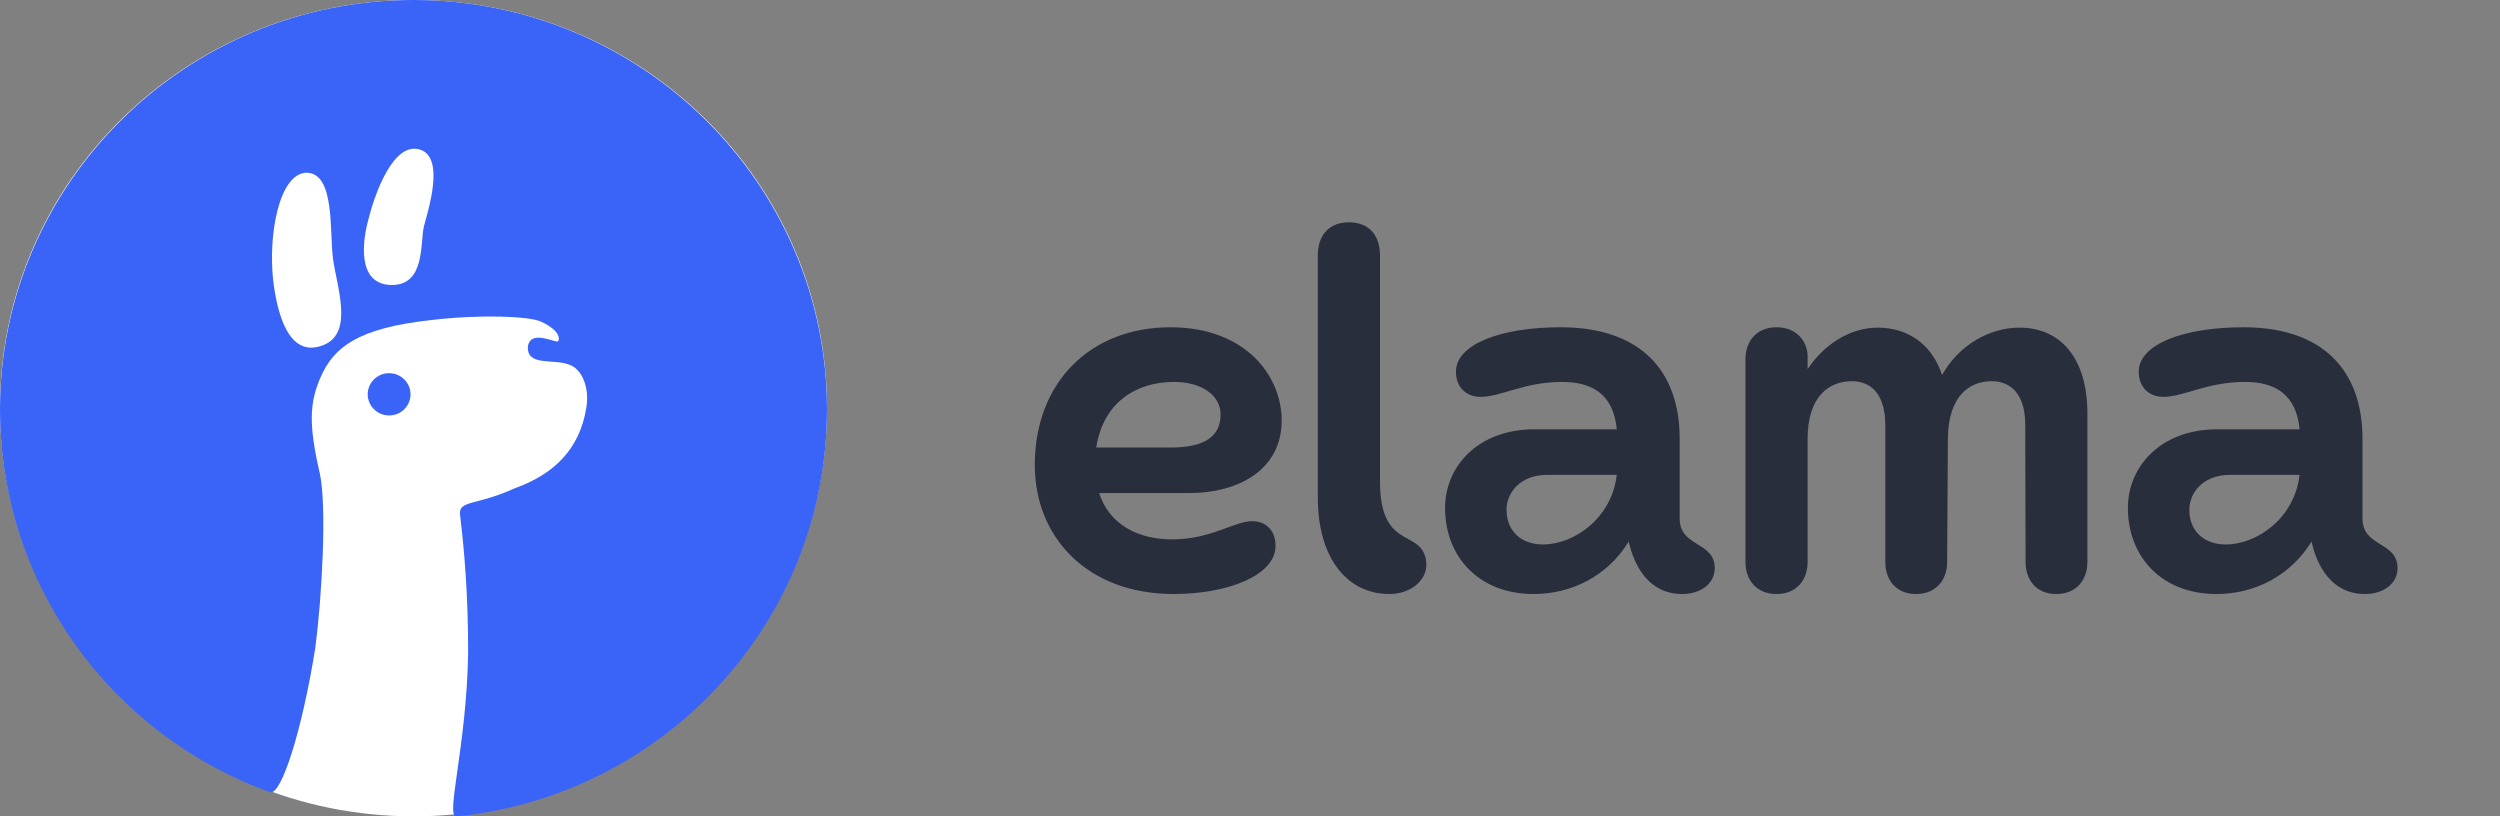 <?xml version="1.0" encoding="UTF-8"?> <svg xmlns="http://www.w3.org/2000/svg" width="392" height="128" viewBox="0 0 392 128" fill="none"><rect x="0" y="0" width="392" height="128" fill="#808080" stroke="none"/><g clip-path="url(#clip0_635_2)"><path d="M206.635 40.058V78.058C206.635 87.427 211.172 93.142 217.859 93.142C221.599 93.142 224.549 90.4 223.414 87.085C222.11 83.2 216.384 85.773 216.384 75.485V40.058C216.384 36.858 214.63 34.858 211.51 34.858C208.393 34.858 206.635 36.858 206.635 40.058ZM162.256 72.915C162.256 84.227 170.475 93.142 184.021 93.142C192.636 93.142 200.004 90.173 200.004 85.6C200.004 83.085 198.419 81.715 196.321 81.715C193.545 81.715 189.918 84.573 183.797 84.573C178.296 84.573 173.932 82.173 172.345 77.315H186.402C194.451 77.315 200.967 73.485 200.967 65.942C200.967 58.973 195.357 51.315 183.511 51.315C171.044 51.315 162.256 59.885 162.256 72.915ZM171.895 70.173C172.968 63.085 178.183 59.885 184.079 59.885C188.501 59.885 191.389 62.058 191.389 64.973C191.389 68.343 189.011 70.173 183.568 70.173H171.895ZM226.586 79.658C226.586 87.258 231.858 93.142 240.473 93.142C246.481 93.142 252.091 90.285 255.382 84.915C256.23 88.685 258.498 93.142 263.768 93.142C266.772 93.142 268.87 91.427 268.87 89.085C268.87 84.858 263.373 85.827 263.373 81.315V68.8C263.373 58.058 257.139 51.315 244.724 51.315C235.258 51.315 228.289 54 228.289 58.285C228.289 60.8 229.988 62.227 232.144 62.227C235.373 62.227 239.001 59.885 244.952 59.885C249.71 59.885 253.001 61.885 253.508 67.315H240.585C231.746 67.315 226.586 73.142 226.586 79.658ZM236.225 80.058C236.167 77.315 238.32 74.458 242.625 74.458H253.508C252.715 81.315 246.764 85.37 241.948 85.37C238.548 85.37 236.283 83.315 236.225 80.058ZM273.69 88.115C273.69 90.973 275.444 93.142 278.561 93.142C281.678 93.142 283.435 90.973 283.435 88.115V68.8C283.435 62.058 286.893 59.773 290.35 59.773C293.582 59.773 295.619 62.058 295.619 66.685V88.115C295.619 90.973 297.322 93.142 300.439 93.142C303.556 93.142 305.313 90.973 305.313 88.115L305.426 68.8C305.484 62.058 308.829 59.773 312.286 59.773C315.515 59.773 317.555 62.058 317.555 66.573L317.613 88.115C317.613 90.973 319.313 93.142 322.43 93.142C325.546 93.142 327.304 90.973 327.304 88.115V64.858C327.304 56.227 323.165 51.373 316.649 51.373C311.945 51.373 307.126 54.115 304.52 58.8C302.932 54 299.192 51.373 294.431 51.373C290.18 51.373 286.099 53.885 283.435 57.885V55.943C283.435 53.485 281.678 51.315 278.561 51.315C275.444 51.315 273.687 53.485 273.687 56.343L273.69 88.115ZM333.653 79.658C333.653 87.258 338.923 93.142 347.54 93.142C353.545 93.142 359.159 90.285 362.446 84.915C363.294 88.685 365.562 93.142 370.832 93.142C373.836 93.142 375.934 91.427 375.934 89.085C375.934 84.858 370.437 85.827 370.437 81.315V68.8C370.437 58.058 364.203 51.315 351.791 51.315C342.325 51.315 335.353 54 335.353 58.285C335.353 60.8 337.053 62.227 339.205 62.227C342.438 62.227 346.065 59.885 352.016 59.885C356.778 59.885 360.065 61.885 360.576 67.315H347.653C338.81 67.315 333.653 73.142 333.653 79.658ZM343.289 80.058C343.231 77.315 345.384 74.458 349.693 74.458H360.576C359.782 81.315 353.831 85.37 349.012 85.37C345.612 85.37 343.344 83.315 343.289 80.058Z" fill="#292E3D"></path><path d="M64.834 128C100.644 128 129.672 99.347 129.672 64C129.672 28.653 100.644 0 64.834 0C29.027 0 0 28.653 0 64C0 99.347 29.027 128 64.834 128Z" fill="white"></path><path d="M61.017 65.142C60.578 65.144 60.142 65.06 59.736 64.895C59.329 64.73 58.959 64.486 58.647 64.178C58.335 63.87 58.087 63.504 57.917 63.101C57.747 62.697 57.658 62.265 57.656 61.827C57.656 60 59.163 58.515 61.014 58.515C62.868 58.515 64.371 60 64.371 61.827C64.371 63.658 62.871 65.142 61.017 65.142ZM129.672 64.227C129.672 97.37 104.201 124.8 71.55 128C69.815 128.112 73.172 116.912 73.404 102.4C73.404 93.142 72.825 86.512 72.131 80.685C71.897 78.4 74.676 79.315 80.697 76.57C87.066 74.285 90.883 70.285 91.927 64C92.506 60.57 91.118 57.715 89.148 57.142C86.719 56.227 82.551 57.485 82.779 54.285C83.245 51.542 87.297 53.942 87.528 53.485C87.991 52.458 86.603 51.2 84.749 50.4C82.898 49.6 75.601 49.258 67.729 50.17C56.152 51.427 52.332 54.4 50.25 59.2C48.512 63.2 48.396 66.627 50.131 74.17C51.288 79.312 50.478 93.712 49.437 101.6C47.355 114.627 44.113 124.685 42.375 124.227C17.598 115.315 0 91.77 0 64.227C0 28.8 29.059 0 64.834 0C100.612 0 129.672 28.8 129.672 64.227Z" fill="#3A64F8"></path><path d="M65.76 23.427C61.711 22.285 58.813 30.173 57.772 34.4C56.962 37.258 55.687 44.685 61.477 44.685C66.688 44.685 65.879 38.058 66.457 35.542C67.035 33.258 69.927 24.573 65.76 23.427Z" fill="white"></path><path d="M52.219 40.569C51.64 36.342 52.566 27.085 48.051 27.085C43.765 27.2 42.03 36.8 42.84 44C43.418 48.8 45.153 56.458 50.828 54.057C55.461 52.112 52.797 44.915 52.219 40.569Z" fill="white"></path></g><defs><clipPath id="clip0_635_2"><rect width="392" height="128" fill="white"></rect></clipPath></defs></svg> 